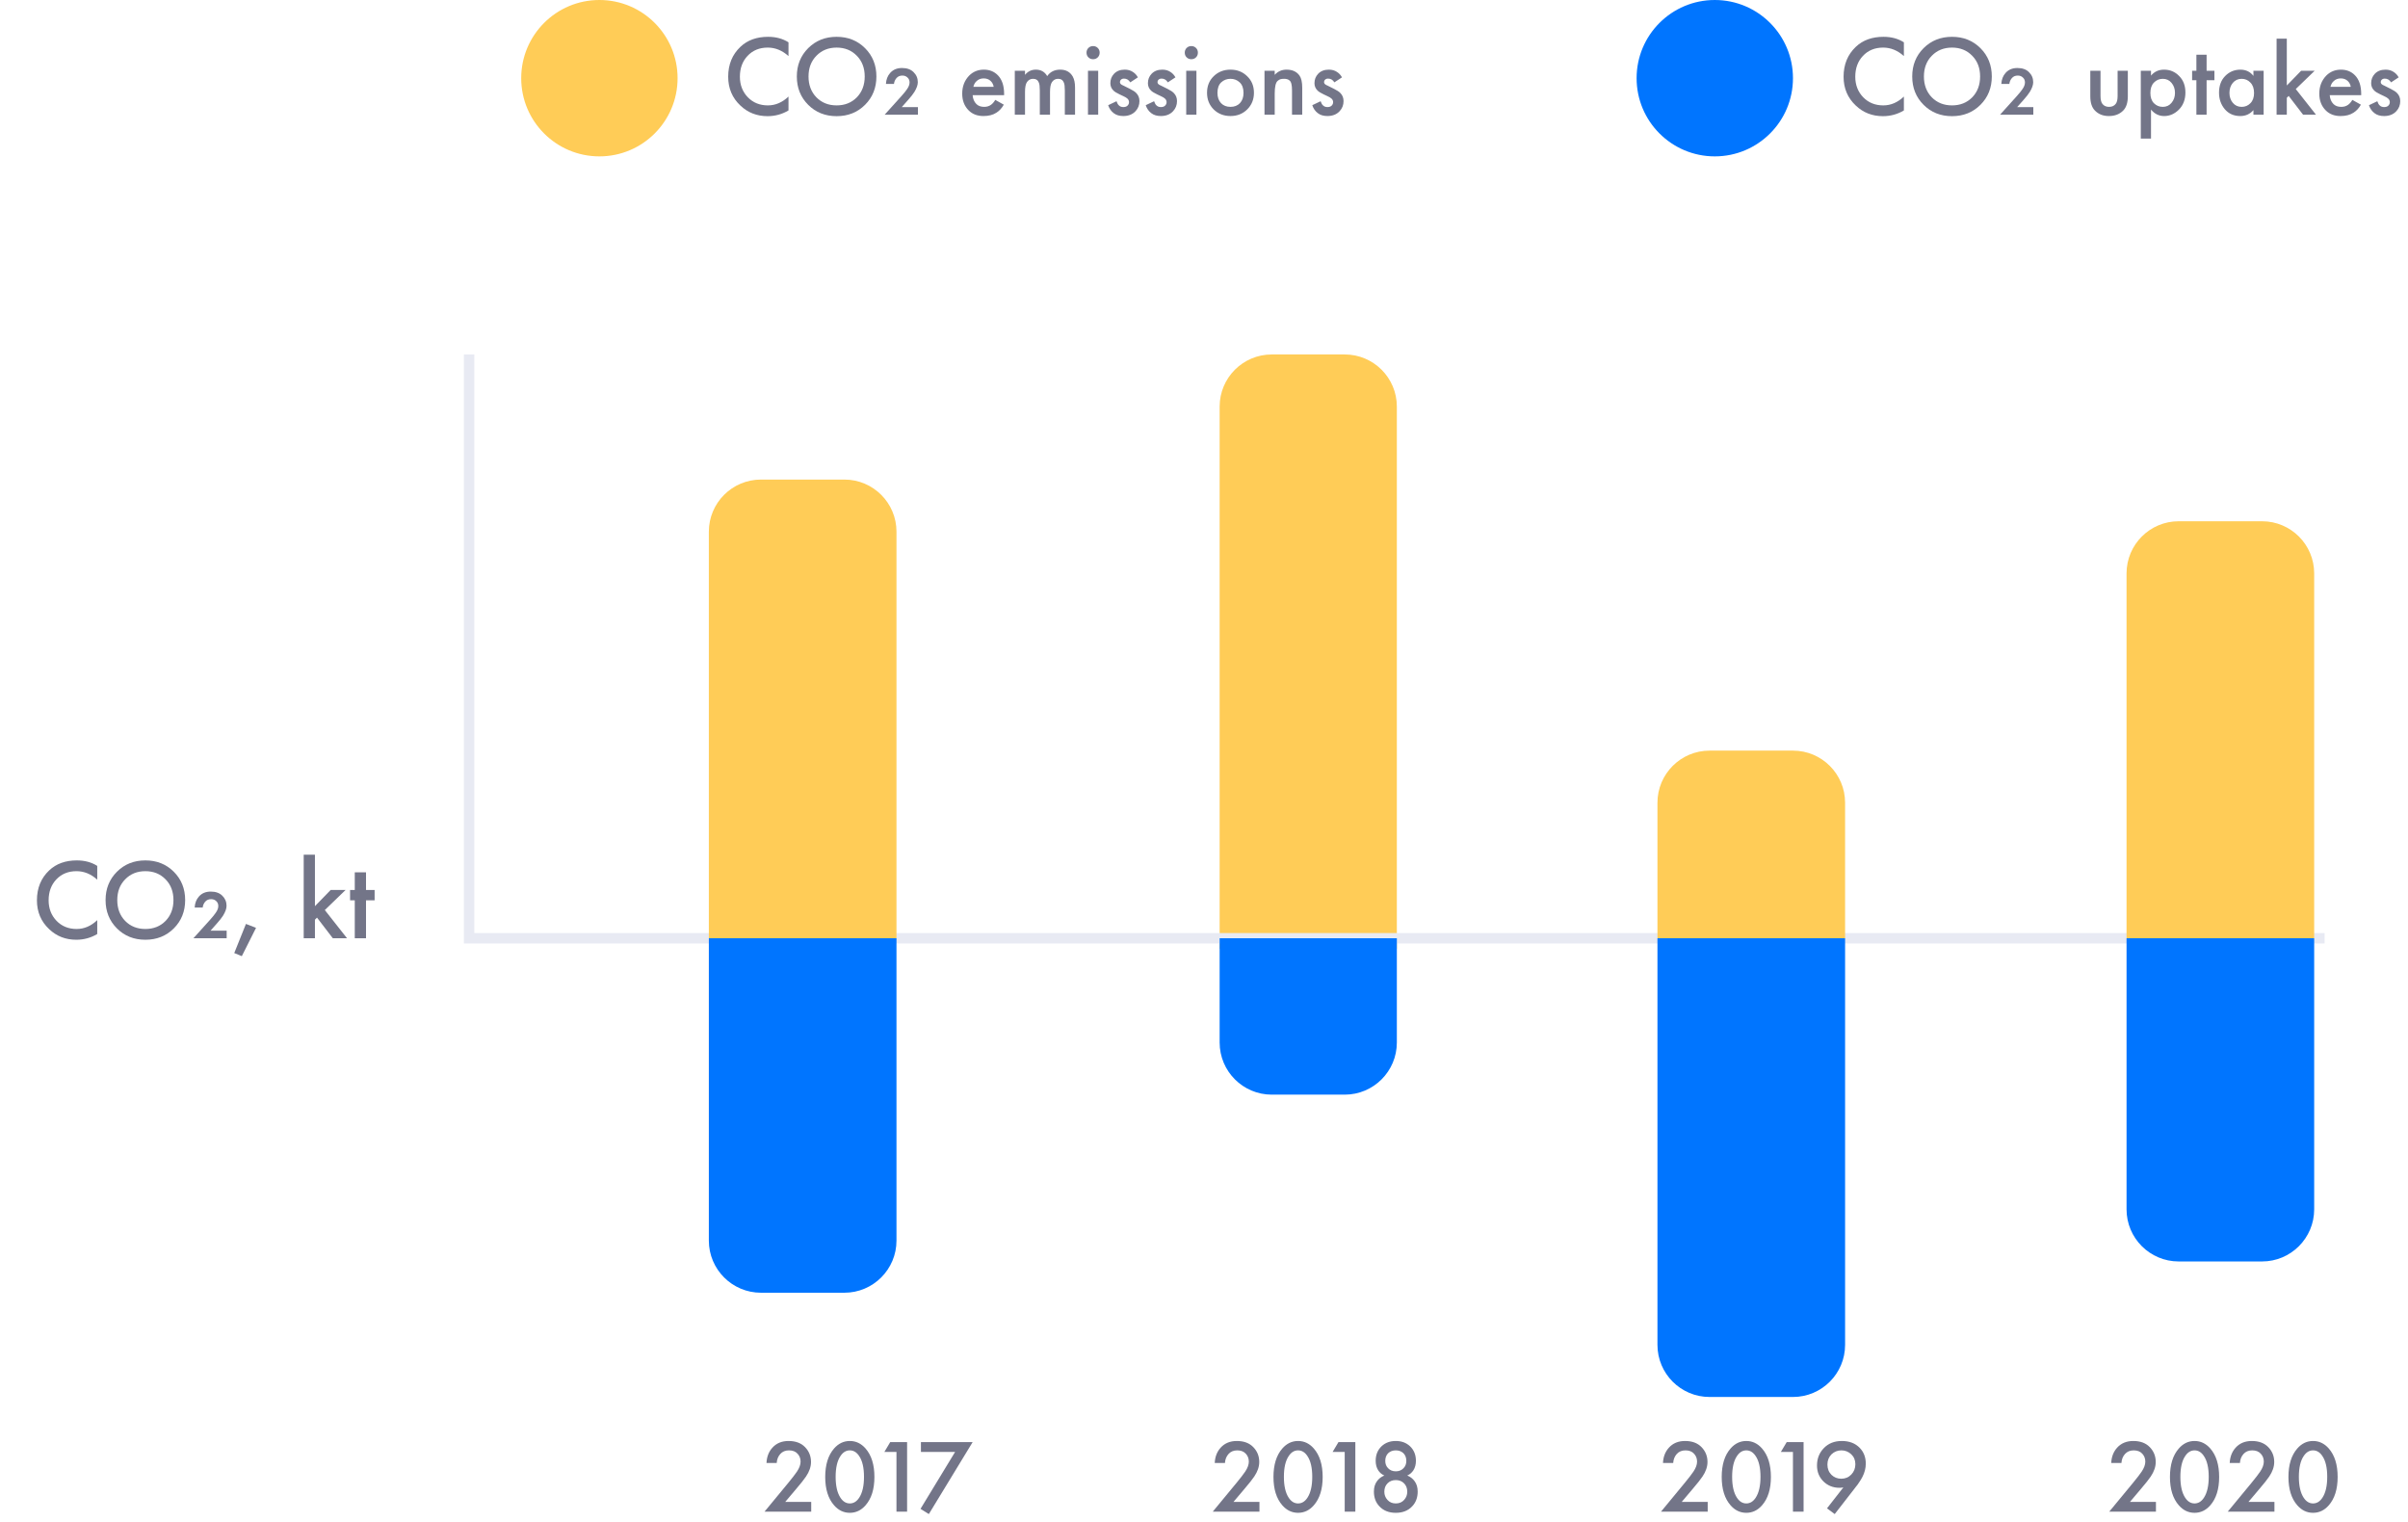 <?xml version="1.0" encoding="UTF-8"?> <svg xmlns="http://www.w3.org/2000/svg" width="231" height="146" viewBox="0 0 231 146" fill="none"> <path d="M77.82 144.061V145.001H73.34L75.65 142.201C75.996 141.781 76.263 141.434 76.45 141.161C76.683 140.814 76.8 140.494 76.8 140.201C76.8 139.901 76.703 139.648 76.51 139.441C76.317 139.228 76.043 139.121 75.69 139.121C75.337 139.121 75.056 139.238 74.85 139.471C74.643 139.704 74.53 139.991 74.51 140.331H73.53C73.556 139.744 73.743 139.258 74.09 138.871C74.477 138.438 74.996 138.221 75.65 138.221C76.323 138.221 76.85 138.418 77.23 138.811C77.61 139.204 77.8 139.678 77.8 140.231C77.8 140.691 77.64 141.158 77.32 141.631C77.147 141.891 76.83 142.291 76.37 142.831L75.33 144.061H77.82ZM83.033 144.391C82.613 144.871 82.11 145.111 81.523 145.111C80.937 145.111 80.433 144.871 80.013 144.391C79.447 143.744 79.163 142.838 79.163 141.671C79.163 140.498 79.447 139.588 80.013 138.941C80.433 138.461 80.937 138.221 81.523 138.221C82.11 138.221 82.613 138.461 83.033 138.941C83.6 139.588 83.883 140.498 83.883 141.671C83.883 142.838 83.6 143.744 83.033 144.391ZM82.423 139.671C82.183 139.304 81.883 139.121 81.523 139.121C81.163 139.121 80.863 139.304 80.623 139.671C80.317 140.124 80.163 140.788 80.163 141.661C80.163 142.528 80.317 143.194 80.623 143.661C80.863 144.028 81.163 144.211 81.523 144.211C81.883 144.211 82.183 144.028 82.423 143.661C82.73 143.194 82.883 142.528 82.883 141.661C82.883 140.788 82.73 140.124 82.423 139.671ZM85.998 145.001V139.271H84.838L85.398 138.331H87.018V145.001H85.998ZM88.305 144.731L91.624 139.271H88.345V138.331H93.305L89.105 145.231L88.305 144.731Z" fill="#737588"></path> <path d="M120.82 144.061V145.001H116.34L118.65 142.201C118.997 141.781 119.263 141.434 119.45 141.161C119.683 140.814 119.8 140.494 119.8 140.201C119.8 139.901 119.703 139.648 119.51 139.441C119.317 139.228 119.043 139.121 118.69 139.121C118.337 139.121 118.057 139.238 117.85 139.471C117.643 139.704 117.53 139.991 117.51 140.331H116.53C116.557 139.744 116.743 139.258 117.09 138.871C117.477 138.438 117.997 138.221 118.65 138.221C119.323 138.221 119.85 138.418 120.23 138.811C120.61 139.204 120.8 139.678 120.8 140.231C120.8 140.691 120.64 141.158 120.32 141.631C120.147 141.891 119.83 142.291 119.37 142.831L118.33 144.061H120.82ZM126.034 144.391C125.614 144.871 125.11 145.111 124.524 145.111C123.937 145.111 123.434 144.871 123.014 144.391C122.447 143.744 122.164 142.838 122.164 141.671C122.164 140.498 122.447 139.588 123.014 138.941C123.434 138.461 123.937 138.221 124.524 138.221C125.11 138.221 125.614 138.461 126.034 138.941C126.6 139.588 126.884 140.498 126.884 141.671C126.884 142.838 126.6 143.744 126.034 144.391ZM125.424 139.671C125.184 139.304 124.884 139.121 124.524 139.121C124.164 139.121 123.864 139.304 123.624 139.671C123.317 140.124 123.164 140.788 123.164 141.661C123.164 142.528 123.317 143.194 123.624 143.661C123.864 144.028 124.164 144.211 124.524 144.211C124.884 144.211 125.184 144.028 125.424 143.661C125.73 143.194 125.884 142.528 125.884 141.661C125.884 140.788 125.73 140.124 125.424 139.671ZM128.998 145.001V139.271H127.838L128.398 138.331H130.018V145.001H128.998ZM134.689 142.281C134.482 142.074 134.219 141.971 133.899 141.971C133.579 141.971 133.315 142.074 133.109 142.281C132.902 142.488 132.799 142.758 132.799 143.091C132.799 143.391 132.899 143.651 133.099 143.871C133.299 144.098 133.565 144.211 133.899 144.211C134.232 144.211 134.499 144.098 134.699 143.871C134.899 143.651 134.999 143.391 134.999 143.091C134.999 142.758 134.895 142.488 134.689 142.281ZM134.629 139.391C134.435 139.211 134.192 139.121 133.899 139.121C133.605 139.121 133.362 139.211 133.169 139.391C132.982 139.578 132.889 139.824 132.889 140.131C132.889 140.418 132.979 140.651 133.159 140.831C133.345 141.031 133.592 141.131 133.899 141.131C134.205 141.131 134.452 141.031 134.639 140.831C134.819 140.651 134.909 140.418 134.909 140.131C134.909 139.824 134.815 139.578 134.629 139.391ZM134.999 141.531C135.299 141.658 135.532 141.838 135.699 142.071C135.899 142.338 135.999 142.671 135.999 143.071C135.999 143.651 135.822 144.124 135.469 144.491C135.082 144.904 134.559 145.111 133.899 145.111C133.239 145.111 132.715 144.904 132.329 144.491C131.975 144.124 131.799 143.651 131.799 143.071C131.799 142.671 131.899 142.338 132.099 142.071C132.265 141.838 132.499 141.658 132.799 141.531C132.559 141.431 132.362 141.264 132.209 141.031C132.049 140.778 131.969 140.474 131.969 140.121C131.969 139.554 132.155 139.091 132.529 138.731C132.889 138.391 133.345 138.221 133.899 138.221C134.452 138.221 134.909 138.391 135.269 138.731C135.642 139.091 135.829 139.554 135.829 140.121C135.829 140.474 135.749 140.778 135.589 141.031C135.435 141.264 135.239 141.431 134.999 141.531Z" fill="#737588"></path> <path d="M163.82 144.061V145.001H159.34L161.65 142.201C161.997 141.781 162.263 141.434 162.45 141.161C162.683 140.814 162.8 140.494 162.8 140.201C162.8 139.901 162.703 139.648 162.51 139.441C162.317 139.228 162.043 139.121 161.69 139.121C161.337 139.121 161.057 139.238 160.85 139.471C160.643 139.704 160.53 139.991 160.51 140.331H159.53C159.557 139.744 159.743 139.258 160.09 138.871C160.477 138.438 160.997 138.221 161.65 138.221C162.323 138.221 162.85 138.418 163.23 138.811C163.61 139.204 163.8 139.678 163.8 140.231C163.8 140.691 163.64 141.158 163.32 141.631C163.147 141.891 162.83 142.291 162.37 142.831L161.33 144.061H163.82ZM169.034 144.391C168.614 144.871 168.11 145.111 167.524 145.111C166.937 145.111 166.434 144.871 166.014 144.391C165.447 143.744 165.164 142.838 165.164 141.671C165.164 140.498 165.447 139.588 166.014 138.941C166.434 138.461 166.937 138.221 167.524 138.221C168.11 138.221 168.614 138.461 169.034 138.941C169.6 139.588 169.884 140.498 169.884 141.671C169.884 142.838 169.6 143.744 169.034 144.391ZM168.424 139.671C168.184 139.304 167.884 139.121 167.524 139.121C167.164 139.121 166.864 139.304 166.624 139.671C166.317 140.124 166.164 140.788 166.164 141.661C166.164 142.528 166.317 143.194 166.624 143.661C166.864 144.028 167.164 144.211 167.524 144.211C167.884 144.211 168.184 144.028 168.424 143.661C168.73 143.194 168.884 142.528 168.884 141.661C168.884 140.788 168.73 140.124 168.424 139.671ZM171.998 145.001V139.271H170.838L171.398 138.331H173.018V145.001H171.998ZM176.005 145.231L175.265 144.681L176.835 142.671C176.721 142.698 176.601 142.711 176.475 142.711C175.848 142.711 175.328 142.504 174.915 142.091C174.508 141.684 174.305 141.178 174.305 140.571C174.305 139.911 174.525 139.354 174.965 138.901C175.405 138.448 175.978 138.221 176.685 138.221C177.405 138.221 177.978 138.441 178.405 138.881C178.791 139.281 178.985 139.784 178.985 140.391C178.985 140.824 178.878 141.248 178.665 141.661C178.618 141.754 178.568 141.844 178.515 141.931C178.468 142.011 178.411 142.098 178.345 142.191C178.285 142.284 178.238 142.354 178.205 142.401C178.171 142.441 178.108 142.521 178.015 142.641C177.928 142.754 177.875 142.824 177.855 142.851L176.005 145.231ZM176.635 141.841C177.015 141.841 177.335 141.708 177.595 141.441C177.855 141.168 177.985 140.838 177.985 140.451C177.985 140.064 177.855 139.748 177.595 139.501C177.328 139.248 177.011 139.121 176.645 139.121C176.278 139.121 175.961 139.248 175.695 139.501C175.435 139.761 175.305 140.088 175.305 140.481C175.305 140.881 175.435 141.211 175.695 141.471C175.955 141.718 176.268 141.841 176.635 141.841Z" fill="#737588"></path> <path d="M206.82 144.061V145.001H202.34L204.65 142.201C204.997 141.781 205.263 141.434 205.45 141.161C205.683 140.814 205.8 140.494 205.8 140.201C205.8 139.901 205.703 139.648 205.51 139.441C205.317 139.228 205.043 139.121 204.69 139.121C204.337 139.121 204.057 139.238 203.85 139.471C203.643 139.704 203.53 139.991 203.51 140.331H202.53C202.557 139.744 202.743 139.258 203.09 138.871C203.477 138.438 203.997 138.221 204.65 138.221C205.323 138.221 205.85 138.418 206.23 138.811C206.61 139.204 206.8 139.678 206.8 140.231C206.8 140.691 206.64 141.158 206.32 141.631C206.147 141.891 205.83 142.291 205.37 142.831L204.33 144.061H206.82ZM212.034 144.391C211.614 144.871 211.11 145.111 210.524 145.111C209.937 145.111 209.434 144.871 209.014 144.391C208.447 143.744 208.164 142.838 208.164 141.671C208.164 140.498 208.447 139.588 209.014 138.941C209.434 138.461 209.937 138.221 210.524 138.221C211.11 138.221 211.614 138.461 212.034 138.941C212.6 139.588 212.884 140.498 212.884 141.671C212.884 142.838 212.6 143.744 212.034 144.391ZM211.424 139.671C211.184 139.304 210.884 139.121 210.524 139.121C210.164 139.121 209.864 139.304 209.624 139.671C209.317 140.124 209.164 140.788 209.164 141.661C209.164 142.528 209.317 143.194 209.624 143.661C209.864 144.028 210.164 144.211 210.524 144.211C210.884 144.211 211.184 144.028 211.424 143.661C211.73 143.194 211.884 142.528 211.884 141.661C211.884 140.788 211.73 140.124 211.424 139.671ZM218.187 144.061V145.001H213.707L216.017 142.201C216.364 141.781 216.631 141.434 216.817 141.161C217.051 140.814 217.167 140.494 217.167 140.201C217.167 139.901 217.071 139.648 216.877 139.441C216.684 139.228 216.411 139.121 216.057 139.121C215.704 139.121 215.424 139.238 215.217 139.471C215.011 139.704 214.897 139.991 214.877 140.331H213.897C213.924 139.744 214.111 139.258 214.457 138.871C214.844 138.438 215.364 138.221 216.017 138.221C216.691 138.221 217.217 138.418 217.597 138.811C217.977 139.204 218.167 139.678 218.167 140.231C218.167 140.691 218.007 141.158 217.687 141.631C217.514 141.891 217.197 142.291 216.737 142.831L215.697 144.061H218.187ZM223.401 144.391C222.981 144.871 222.477 145.111 221.891 145.111C221.304 145.111 220.801 144.871 220.381 144.391C219.814 143.744 219.531 142.838 219.531 141.671C219.531 140.498 219.814 139.588 220.381 138.941C220.801 138.461 221.304 138.221 221.891 138.221C222.477 138.221 222.981 138.461 223.401 138.941C223.967 139.588 224.251 140.498 224.251 141.671C224.251 142.838 223.967 143.744 223.401 144.391ZM222.791 139.671C222.551 139.304 222.251 139.121 221.891 139.121C221.531 139.121 221.231 139.304 220.991 139.671C220.684 140.124 220.531 140.788 220.531 141.661C220.531 142.528 220.684 143.194 220.991 143.661C221.231 144.028 221.531 144.211 221.891 144.211C222.251 144.211 222.551 144.028 222.791 143.661C223.097 143.194 223.251 142.528 223.251 141.661C223.251 140.788 223.097 140.124 222.791 139.671Z" fill="#737588"></path> <path d="M117 39C117 36.239 119.239 34 122 34H129C131.761 34 134 36.239 134 39V91H117V39Z" fill="#FFCC57"></path> <path fill-rule="evenodd" clip-rule="evenodd" d="M44.5 34H45.5V89.5H223V90.5H44.5V34Z" fill="#E8EAF3"></path> <path d="M68 51C68 48.239 70.239 46 73 46H81C83.761 46 86 48.239 86 51V90H68V51Z" fill="#FFCC57"></path> <path d="M68 90H86V119C86 121.761 83.761 124 81 124H73C70.239 124 68 121.761 68 119V90Z" fill="#0075FF"></path> <path d="M117 90H134V100C134 102.761 131.761 105 129 105H122C119.239 105 117 102.761 117 100V90Z" fill="#0075FF"></path> <path d="M159 77C159 74.239 161.239 72 164 72H172C174.761 72 177 74.239 177 77V90H159V77Z" fill="#FFCC57"></path> <path d="M159 90H177V129C177 131.761 174.761 134 172 134H164C161.239 134 159 131.761 159 129V90Z" fill="#0075FF"></path> <path d="M204 55C204 52.239 206.239 50 209 50H217C219.761 50 222 52.239 222 55V90H204V55Z" fill="#FFCC57"></path> <path d="M204 90H222V116C222 118.761 219.761 121 217 121H209C206.239 121 204 118.761 204 116V90Z" fill="#0075FF"></path> <path d="M95.475 9.58L96.295 10.04C96.108 10.373 95.871 10.63 95.585 10.81C95.258 11.023 94.845 11.13 94.345 11.13C93.758 11.13 93.285 10.95 92.925 10.59C92.511 10.177 92.305 9.64 92.305 8.98C92.305 8.287 92.528 7.71 92.975 7.25C93.355 6.87 93.825 6.68 94.385 6.68C94.931 6.68 95.381 6.863 95.735 7.23C96.128 7.637 96.325 8.23 96.325 9.01V9.13H93.305C93.331 9.483 93.451 9.767 93.665 9.98C93.845 10.16 94.095 10.25 94.415 10.25C94.675 10.25 94.898 10.18 95.085 10.04C95.238 9.92 95.368 9.767 95.475 9.58ZM93.375 8.33H95.325C95.285 8.097 95.185 7.907 95.025 7.76C94.851 7.6 94.631 7.52 94.365 7.52C94.085 7.52 93.855 7.61 93.675 7.79C93.528 7.923 93.428 8.103 93.375 8.33ZM97.349 11V6.79H98.329V7.18C98.602 6.847 98.949 6.68 99.369 6.68C99.856 6.68 100.219 6.887 100.459 7.3C100.745 6.887 101.162 6.68 101.709 6.68C102.255 6.68 102.655 6.9 102.909 7.34C103.055 7.6 103.129 7.953 103.129 8.4V11H102.149V8.68C102.149 8.313 102.119 8.063 102.059 7.93C101.965 7.683 101.779 7.56 101.499 7.56C101.259 7.56 101.065 7.663 100.919 7.87C100.792 8.05 100.729 8.37 100.729 8.83V11H99.749V8.68C99.749 8.313 99.719 8.063 99.659 7.93C99.566 7.683 99.379 7.56 99.099 7.56C98.859 7.56 98.666 7.663 98.519 7.87C98.392 8.05 98.329 8.37 98.329 8.83V11H97.349ZM104.37 6.79H105.35V11H104.37V6.79ZM104.41 5.5C104.29 5.38 104.23 5.23 104.23 5.05C104.23 4.87 104.29 4.72 104.41 4.6C104.53 4.48 104.68 4.42 104.86 4.42C105.04 4.42 105.19 4.48 105.31 4.6C105.43 4.72 105.49 4.87 105.49 5.05C105.49 5.23 105.43 5.38 105.31 5.5C105.19 5.62 105.04 5.68 104.86 5.68C104.68 5.68 104.53 5.62 104.41 5.5ZM109.157 7.42L108.427 7.9C108.28 7.66 108.08 7.54 107.827 7.54C107.7 7.54 107.6 7.577 107.527 7.65C107.467 7.71 107.437 7.783 107.437 7.87C107.437 7.97 107.483 8.05 107.577 8.11C107.597 8.123 107.617 8.137 107.637 8.15C107.657 8.157 107.693 8.173 107.747 8.2C107.8 8.227 107.853 8.253 107.907 8.28L108.407 8.53C108.687 8.67 108.883 8.8 108.997 8.92C109.203 9.127 109.307 9.387 109.307 9.7C109.307 10.073 109.183 10.393 108.937 10.66C108.65 10.973 108.257 11.13 107.757 11.13C107.383 11.13 107.08 11.04 106.847 10.86C106.593 10.673 106.413 10.417 106.307 10.09L107.107 9.71C107.173 9.903 107.25 10.037 107.337 10.11C107.443 10.217 107.587 10.27 107.767 10.27C107.94 10.27 108.073 10.223 108.167 10.13C108.26 10.037 108.307 9.927 108.307 9.8C108.307 9.68 108.263 9.573 108.177 9.48C108.083 9.387 107.943 9.3 107.757 9.22L107.397 9.05C107.117 8.917 106.923 8.797 106.817 8.69C106.617 8.497 106.517 8.26 106.517 7.98C106.517 7.627 106.633 7.327 106.867 7.08C107.12 6.813 107.463 6.68 107.897 6.68C108.197 6.68 108.457 6.753 108.677 6.9C108.877 7.027 109.037 7.2 109.157 7.42ZM112.76 7.42L112.03 7.9C111.884 7.66 111.684 7.54 111.43 7.54C111.304 7.54 111.204 7.577 111.13 7.65C111.07 7.71 111.04 7.783 111.04 7.87C111.04 7.97 111.087 8.05 111.18 8.11C111.2 8.123 111.22 8.137 111.24 8.15C111.26 8.157 111.297 8.173 111.35 8.2C111.404 8.227 111.457 8.253 111.51 8.28L112.01 8.53C112.29 8.67 112.487 8.8 112.6 8.92C112.807 9.127 112.91 9.387 112.91 9.7C112.91 10.073 112.787 10.393 112.54 10.66C112.254 10.973 111.86 11.13 111.36 11.13C110.987 11.13 110.684 11.04 110.45 10.86C110.197 10.673 110.017 10.417 109.91 10.09L110.71 9.71C110.777 9.903 110.854 10.037 110.94 10.11C111.047 10.217 111.19 10.27 111.37 10.27C111.544 10.27 111.677 10.223 111.77 10.13C111.864 10.037 111.91 9.927 111.91 9.8C111.91 9.68 111.867 9.573 111.78 9.48C111.687 9.387 111.547 9.3 111.36 9.22L111 9.05C110.72 8.917 110.527 8.797 110.42 8.69C110.22 8.497 110.12 8.26 110.12 7.98C110.12 7.627 110.237 7.327 110.47 7.08C110.724 6.813 111.067 6.68 111.5 6.68C111.8 6.68 112.06 6.753 112.28 6.9C112.48 7.027 112.64 7.2 112.76 7.42ZM113.794 6.79H114.774V11H113.794V6.79ZM113.834 5.5C113.714 5.38 113.654 5.23 113.654 5.05C113.654 4.87 113.714 4.72 113.834 4.6C113.954 4.48 114.104 4.42 114.284 4.42C114.464 4.42 114.614 4.48 114.734 4.6C114.854 4.72 114.914 4.87 114.914 5.05C114.914 5.23 114.854 5.38 114.734 5.5C114.614 5.62 114.464 5.68 114.284 5.68C114.104 5.68 113.954 5.62 113.834 5.5ZM116.431 7.31C116.864 6.89 117.401 6.68 118.041 6.68C118.681 6.68 119.214 6.89 119.641 7.31C120.074 7.723 120.291 8.253 120.291 8.9C120.291 9.54 120.074 10.073 119.641 10.5C119.214 10.92 118.681 11.13 118.041 11.13C117.401 11.13 116.864 10.92 116.431 10.5C116.004 10.073 115.791 9.54 115.791 8.9C115.791 8.253 116.004 7.723 116.431 7.31ZM117.131 9.89C117.357 10.13 117.661 10.25 118.041 10.25C118.421 10.25 118.724 10.13 118.951 9.89C119.177 9.643 119.291 9.317 119.291 8.91C119.291 8.463 119.167 8.127 118.921 7.9C118.681 7.673 118.387 7.56 118.041 7.56C117.694 7.56 117.397 7.673 117.151 7.9C116.911 8.127 116.791 8.463 116.791 8.91C116.791 9.317 116.904 9.643 117.131 9.89ZM121.303 11V6.79H122.283V7.18C122.583 6.847 122.963 6.68 123.423 6.68C123.977 6.68 124.39 6.87 124.663 7.25C124.837 7.497 124.923 7.887 124.923 8.42V11H123.943V8.66C123.943 8.407 123.923 8.2 123.883 8.04C123.843 7.88 123.78 7.77 123.693 7.71C123.607 7.643 123.527 7.603 123.453 7.59C123.387 7.57 123.293 7.56 123.173 7.56C123.033 7.56 122.92 7.573 122.833 7.6C122.753 7.62 122.663 7.673 122.563 7.76C122.47 7.84 122.4 7.983 122.353 8.19C122.307 8.39 122.283 8.653 122.283 8.98V11H121.303ZM128.737 7.42L128.007 7.9C127.86 7.66 127.66 7.54 127.407 7.54C127.28 7.54 127.18 7.577 127.107 7.65C127.047 7.71 127.017 7.783 127.017 7.87C127.017 7.97 127.064 8.05 127.157 8.11C127.177 8.123 127.197 8.137 127.217 8.15C127.237 8.157 127.274 8.173 127.327 8.2C127.38 8.227 127.434 8.253 127.487 8.28L127.987 8.53C128.267 8.67 128.464 8.8 128.577 8.92C128.784 9.127 128.887 9.387 128.887 9.7C128.887 10.073 128.764 10.393 128.517 10.66C128.23 10.973 127.837 11.13 127.337 11.13C126.964 11.13 126.66 11.04 126.427 10.86C126.174 10.673 125.994 10.417 125.887 10.09L126.687 9.71C126.754 9.903 126.83 10.037 126.917 10.11C127.024 10.217 127.167 10.27 127.347 10.27C127.52 10.27 127.654 10.223 127.747 10.13C127.84 10.037 127.887 9.927 127.887 9.8C127.887 9.68 127.844 9.573 127.757 9.48C127.664 9.387 127.524 9.3 127.337 9.22L126.977 9.05C126.697 8.917 126.504 8.797 126.397 8.69C126.197 8.497 126.097 8.26 126.097 7.98C126.097 7.627 126.214 7.327 126.447 7.08C126.7 6.813 127.044 6.68 127.477 6.68C127.777 6.68 128.037 6.753 128.257 6.9C128.457 7.027 128.617 7.2 128.737 7.42Z" fill="#737588"></path> <path d="M200.523 6.791H201.503V9.201C201.503 9.554 201.563 9.808 201.683 9.961C201.83 10.154 202.043 10.251 202.323 10.251C202.603 10.251 202.817 10.154 202.963 9.961C203.083 9.808 203.143 9.554 203.143 9.201V6.791H204.123V9.231C204.123 9.851 203.973 10.311 203.673 10.611C203.327 10.958 202.87 11.131 202.303 11.131C201.757 11.131 201.313 10.958 200.973 10.611C200.673 10.311 200.523 9.851 200.523 9.231V6.791ZM206.347 10.511V13.291H205.367V6.791H206.347V7.251C206.667 6.871 207.084 6.681 207.597 6.681C208.17 6.681 208.654 6.884 209.047 7.291C209.447 7.691 209.647 8.218 209.647 8.871C209.647 9.544 209.44 10.091 209.027 10.511C208.614 10.924 208.14 11.131 207.607 11.131C207.107 11.131 206.687 10.924 206.347 10.511ZM207.477 7.561C207.144 7.561 206.86 7.681 206.627 7.921C206.4 8.154 206.287 8.488 206.287 8.921C206.287 9.341 206.4 9.668 206.627 9.901C206.86 10.134 207.144 10.251 207.477 10.251C207.824 10.251 208.104 10.121 208.317 9.861C208.537 9.601 208.647 9.284 208.647 8.911C208.647 8.531 208.537 8.211 208.317 7.951C208.104 7.691 207.824 7.561 207.477 7.561ZM212.43 7.691H211.68V11.001H210.7V7.691H210.29V6.791H210.7V5.251H211.68V6.791H212.43V7.691ZM216.172 7.281V6.791H217.152V11.001H216.172V10.561C215.845 10.941 215.425 11.131 214.912 11.131C214.292 11.131 213.795 10.911 213.422 10.471C213.055 10.031 212.872 9.504 212.872 8.891C212.872 8.224 213.068 7.691 213.462 7.291C213.862 6.884 214.348 6.681 214.922 6.681C215.448 6.681 215.865 6.881 216.172 7.281ZM215.042 7.561C214.695 7.561 214.412 7.691 214.192 7.951C213.978 8.211 213.872 8.531 213.872 8.911C213.872 9.284 213.978 9.601 214.192 9.861C214.412 10.121 214.695 10.251 215.042 10.251C215.375 10.251 215.655 10.134 215.882 9.901C216.115 9.668 216.232 9.341 216.232 8.921C216.232 8.488 216.115 8.154 215.882 7.921C215.655 7.681 215.375 7.561 215.042 7.561ZM218.394 3.711H219.374V8.201L220.744 6.791H222.044L220.234 8.541L222.174 11.001H220.934L219.554 9.201L219.374 9.381V11.001H218.394V3.711ZM225.661 9.581L226.481 10.041C226.294 10.374 226.057 10.631 225.771 10.811C225.444 11.024 225.031 11.131 224.531 11.131C223.944 11.131 223.471 10.951 223.111 10.591C222.697 10.178 222.491 9.641 222.491 8.981C222.491 8.288 222.714 7.711 223.161 7.251C223.541 6.871 224.011 6.681 224.571 6.681C225.117 6.681 225.567 6.864 225.921 7.231C226.314 7.638 226.511 8.231 226.511 9.011V9.131H223.491C223.517 9.484 223.637 9.768 223.851 9.981C224.031 10.161 224.281 10.251 224.601 10.251C224.861 10.251 225.084 10.181 225.271 10.041C225.424 9.921 225.554 9.768 225.661 9.581ZM223.561 8.331H225.511C225.471 8.098 225.371 7.908 225.211 7.761C225.037 7.601 224.817 7.521 224.551 7.521C224.271 7.521 224.041 7.611 223.861 7.791C223.714 7.924 223.614 8.104 223.561 8.331ZM230.105 7.421L229.375 7.901C229.228 7.661 229.028 7.541 228.775 7.541C228.648 7.541 228.548 7.578 228.475 7.651C228.415 7.711 228.385 7.784 228.385 7.871C228.385 7.971 228.432 8.051 228.525 8.111C228.545 8.124 228.565 8.138 228.585 8.151C228.605 8.158 228.642 8.174 228.695 8.201C228.748 8.228 228.802 8.254 228.855 8.281L229.355 8.531C229.635 8.671 229.832 8.801 229.945 8.921C230.152 9.128 230.255 9.388 230.255 9.701C230.255 10.074 230.132 10.394 229.885 10.661C229.598 10.974 229.205 11.131 228.705 11.131C228.332 11.131 228.028 11.041 227.795 10.861C227.542 10.674 227.362 10.418 227.255 10.091L228.055 9.711C228.122 9.904 228.198 10.038 228.285 10.111C228.392 10.218 228.535 10.271 228.715 10.271C228.888 10.271 229.022 10.224 229.115 10.131C229.208 10.038 229.255 9.928 229.255 9.801C229.255 9.681 229.212 9.574 229.125 9.481C229.032 9.388 228.892 9.301 228.705 9.221L228.345 9.051C228.065 8.918 227.872 8.798 227.765 8.691C227.565 8.498 227.465 8.261 227.465 7.981C227.465 7.628 227.582 7.328 227.815 7.081C228.068 6.814 228.412 6.681 228.845 6.681C229.145 6.681 229.405 6.754 229.625 6.901C229.825 7.028 229.985 7.201 230.105 7.421Z" fill="#737588"></path> <path d="M57.5 15C61.642 15 65 11.642 65 7.5C65 3.358 61.642 0 57.5 0C53.358 0 50 3.358 50 7.5C50 11.642 53.358 15 57.5 15Z" fill="#FFCC57"></path> <path d="M164.5 15C168.642 15 172 11.642 172 7.5C172 3.358 168.642 0 164.5 0C160.358 0 157 3.358 157 7.5C157 11.642 160.358 15 164.5 15Z" fill="#0075FF"></path> <path d="M75.641 4.059V5.379C75.04 4.837 74.376 4.565 73.65 4.565C72.859 4.565 72.213 4.829 71.715 5.357C71.223 5.878 70.978 6.545 70.978 7.359C70.978 8.144 71.231 8.8 71.737 9.328C72.243 9.849 72.884 10.109 73.662 10.109C74.388 10.109 75.047 9.827 75.641 9.262V10.593C75.025 10.96 74.355 11.143 73.629 11.143C72.609 11.143 71.744 10.806 71.032 10.131C70.248 9.398 69.856 8.474 69.856 7.359C69.856 6.186 70.248 5.229 71.032 4.488C71.707 3.85 72.591 3.531 73.683 3.531C74.439 3.531 75.091 3.707 75.641 4.059Z" fill="#737588"></path> <path d="M77.529 4.62C78.255 3.894 79.165 3.531 80.257 3.531C81.35 3.531 82.259 3.894 82.985 4.62C83.711 5.346 84.074 6.252 84.074 7.337C84.074 8.423 83.711 9.328 82.985 10.054C82.259 10.78 81.35 11.143 80.257 11.143C79.165 11.143 78.255 10.78 77.529 10.054C76.803 9.328 76.44 8.423 76.44 7.337C76.44 6.252 76.803 5.346 77.529 4.62ZM78.321 9.339C78.827 9.853 79.473 10.109 80.257 10.109C81.042 10.109 81.687 9.853 82.193 9.339C82.699 8.819 82.952 8.151 82.952 7.337C82.952 6.523 82.699 5.86 82.193 5.346C81.687 4.826 81.042 4.565 80.257 4.565C79.473 4.565 78.827 4.826 78.321 5.346C77.815 5.86 77.562 6.523 77.562 7.337C77.562 8.151 77.815 8.819 78.321 9.339Z" fill="#737588"></path> <path d="M88.057 10.274V11H84.867L86.473 9.218C86.722 8.94 86.906 8.712 87.023 8.536C87.177 8.316 87.254 8.107 87.254 7.909C87.254 7.711 87.188 7.554 87.056 7.436C86.931 7.312 86.766 7.249 86.561 7.249C86.326 7.249 86.139 7.33 86 7.491C85.861 7.653 85.78 7.84 85.758 8.052H84.988C85.01 7.627 85.145 7.275 85.395 6.996C85.674 6.681 86.051 6.523 86.528 6.523C87.004 6.523 87.375 6.655 87.639 6.919C87.91 7.183 88.046 7.506 88.046 7.887C88.046 8.151 87.936 8.463 87.716 8.822C87.576 9.042 87.375 9.299 87.111 9.592L86.506 10.274H88.057Z" fill="#737588"></path> <path d="M182.641 4.059V5.379C182.04 4.837 181.376 4.565 180.65 4.565C179.858 4.565 179.213 4.829 178.714 5.357C178.223 5.878 177.977 6.545 177.977 7.359C177.977 8.144 178.23 8.8 178.736 9.328C179.242 9.849 179.884 10.109 180.661 10.109C181.387 10.109 182.047 9.827 182.641 9.262V10.593C182.025 10.96 181.354 11.143 180.628 11.143C179.609 11.143 178.744 10.806 178.032 10.131C177.248 9.398 176.855 8.474 176.855 7.359C176.855 6.186 177.248 5.229 178.032 4.488C178.707 3.85 179.591 3.531 180.683 3.531C181.439 3.531 182.091 3.707 182.641 4.059Z" fill="#737588"></path> <path d="M184.529 4.62C185.255 3.894 186.165 3.531 187.257 3.531C188.35 3.531 189.259 3.894 189.985 4.62C190.711 5.346 191.074 6.252 191.074 7.337C191.074 8.423 190.711 9.328 189.985 10.054C189.259 10.78 188.35 11.143 187.257 11.143C186.165 11.143 185.255 10.78 184.529 10.054C183.803 9.328 183.44 8.423 183.44 7.337C183.44 6.252 183.803 5.346 184.529 4.62ZM185.321 9.339C185.827 9.853 186.473 10.109 187.257 10.109C188.042 10.109 188.687 9.853 189.193 9.339C189.699 8.819 189.952 8.151 189.952 7.337C189.952 6.523 189.699 5.86 189.193 5.346C188.687 4.826 188.042 4.565 187.257 4.565C186.473 4.565 185.827 4.826 185.321 5.346C184.815 5.86 184.562 6.523 184.562 7.337C184.562 8.151 184.815 8.819 185.321 9.339Z" fill="#737588"></path> <path d="M195.057 10.274V11H191.867L193.473 9.218C193.722 8.94 193.906 8.712 194.023 8.536C194.177 8.316 194.254 8.107 194.254 7.909C194.254 7.711 194.188 7.554 194.056 7.436C193.931 7.312 193.766 7.249 193.561 7.249C193.326 7.249 193.139 7.33 193 7.491C192.861 7.653 192.78 7.84 192.758 8.052H191.988C192.01 7.627 192.146 7.275 192.395 6.996C192.674 6.681 193.051 6.523 193.528 6.523C194.005 6.523 194.375 6.655 194.639 6.919C194.91 7.183 195.046 7.506 195.046 7.887C195.046 8.151 194.936 8.463 194.716 8.822C194.577 9.042 194.375 9.299 194.111 9.592L193.506 10.274H195.057Z" fill="#737588"></path> <path d="M9.329 83.058V84.379C8.728 83.836 8.064 83.564 7.338 83.564C6.546 83.564 5.901 83.829 5.402 84.356C4.911 84.877 4.665 85.544 4.665 86.359C4.665 87.143 4.918 87.799 5.424 88.328C5.93 88.848 6.572 89.109 7.349 89.109C8.075 89.109 8.735 88.826 9.329 88.261V89.593C8.713 89.959 8.042 90.142 7.316 90.142C6.297 90.142 5.431 89.805 4.72 89.13C3.935 88.397 3.543 87.473 3.543 86.359C3.543 85.185 3.935 84.228 4.72 83.487C5.395 82.85 6.278 82.531 7.371 82.531C8.126 82.531 8.779 82.707 9.329 83.058Z" fill="#737588"></path> <path d="M11.217 83.62C11.943 82.894 12.852 82.531 13.945 82.531C15.038 82.531 15.947 82.894 16.673 83.62C17.399 84.346 17.762 85.251 17.762 86.337C17.762 87.422 17.399 88.328 16.673 89.053C15.947 89.779 15.038 90.142 13.945 90.142C12.852 90.142 11.943 89.779 11.217 89.053C10.491 88.328 10.128 87.422 10.128 86.337C10.128 85.251 10.491 84.346 11.217 83.62ZM12.009 88.338C12.515 88.852 13.16 89.109 13.945 89.109C14.73 89.109 15.375 88.852 15.881 88.338C16.387 87.818 16.64 87.15 16.64 86.337C16.64 85.522 16.387 84.859 15.881 84.346C15.375 83.825 14.73 83.564 13.945 83.564C13.16 83.564 12.515 83.825 12.009 84.346C11.503 84.859 11.25 85.522 11.25 86.337C11.25 87.15 11.503 87.818 12.009 88.338Z" fill="#737588"></path> <path d="M21.744 89.273V89.999H18.554L20.16 88.218C20.41 87.939 20.593 87.712 20.71 87.535C20.864 87.316 20.941 87.106 20.941 86.909C20.941 86.71 20.875 86.553 20.743 86.436C20.619 86.311 20.454 86.249 20.248 86.249C20.014 86.249 19.827 86.329 19.687 86.49C19.548 86.652 19.467 86.839 19.445 87.052H18.675C18.697 86.626 18.833 86.274 19.082 85.996C19.361 85.68 19.739 85.522 20.215 85.522C20.692 85.522 21.062 85.654 21.326 85.918C21.598 86.183 21.733 86.505 21.733 86.886C21.733 87.15 21.623 87.462 21.403 87.822C21.264 88.041 21.062 88.298 20.798 88.591L20.193 89.273H21.744Z" fill="#737588"></path> <path d="M22.472 91.418L23.594 88.624L24.562 88.999L23.198 91.716L22.472 91.418Z" fill="#737588"></path> <path d="M29.134 81.981H30.212V86.919L31.72 85.368H33.15L31.159 87.293L33.292 89.999H31.928L30.41 88.019L30.212 88.218V89.999H29.134V81.981Z" fill="#737588"></path> <path d="M35.937 86.359H35.112V89.999H34.034V86.359H33.583V85.368H34.034V83.674H35.112V85.368H35.937V86.359Z" fill="#737588"></path> </svg> 